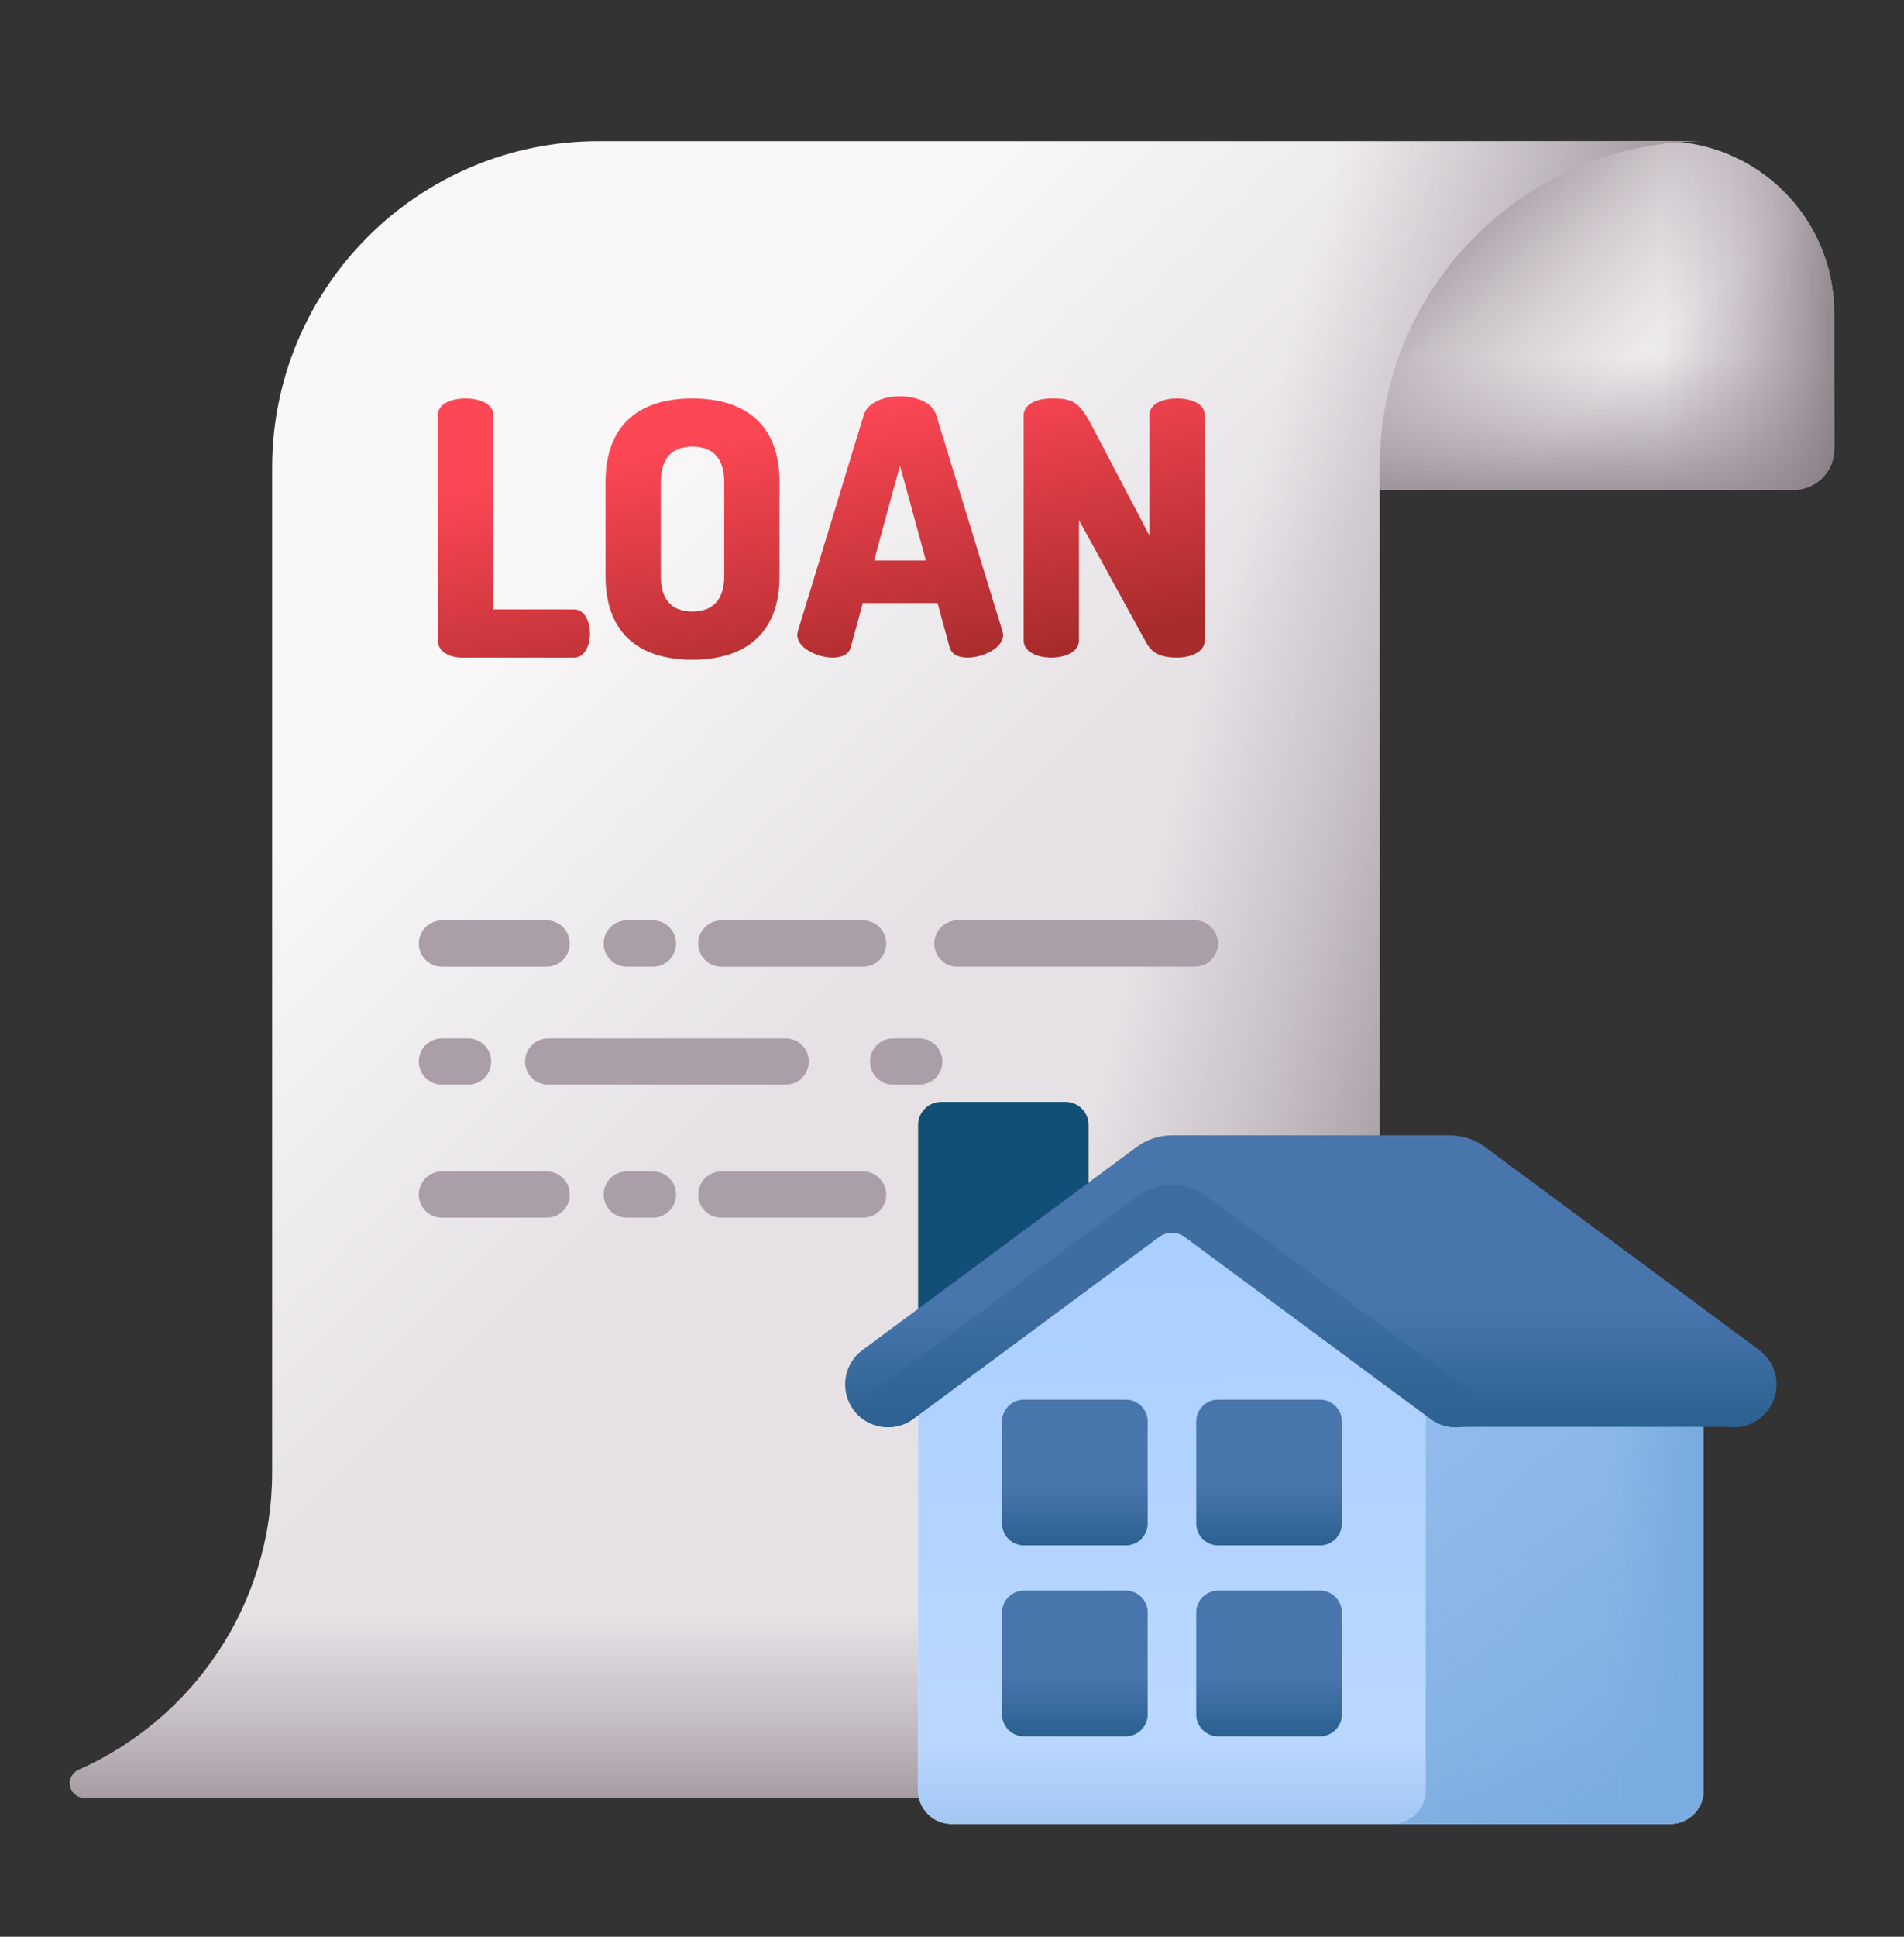 <svg width="60" height="61" viewBox="0 0 60 61" fill="none" xmlns="http://www.w3.org/2000/svg">
<rect x="0" y="0" width="60" height="61" fill="#333333" stroke="none"/>
<path d="M56.523 15.426H39.993V4.559L52.392 4.45C55.378 4.45 57.799 6.871 57.799 9.858V14.15C57.799 14.855 57.228 15.426 56.523 15.426Z" fill="url(#paint0_linear_411_6635)"/>
<path d="M56.523 15.426H39.993V4.559L52.392 4.45C55.378 4.45 57.799 6.871 57.799 9.858V14.15C57.799 14.855 57.228 15.426 56.523 15.426Z" fill="url(#paint1_linear_411_6635)"/>
<path d="M56.523 15.426H39.993V4.559L52.392 4.45C55.378 4.45 57.799 6.871 57.799 9.858V14.15C57.799 14.855 57.228 15.426 56.523 15.426Z" fill="url(#paint2_linear_411_6635)"/>
<path d="M56.523 15.426H39.993V4.559L52.392 4.45C55.378 4.45 57.799 6.871 57.799 9.858V14.15C57.799 14.855 57.228 15.426 56.523 15.426Z" fill="url(#paint3_linear_411_6635)"/>
<path d="M8.576 14.736V46.37C8.576 50.552 6.071 54.149 2.479 55.743C2.311 55.818 2.201 55.98 2.201 56.164C2.201 56.416 2.406 56.621 2.658 56.621H33.187C38.87 56.621 43.477 52.014 43.477 46.331V14.697C43.477 9.036 48.067 4.446 53.729 4.446H18.866C13.183 4.446 8.576 9.053 8.576 14.736Z" fill="url(#paint4_linear_411_6635)"/>
<path d="M22.26 56.621H33.187C38.87 56.621 43.477 52.014 43.477 46.331V14.697C43.477 9.036 48.067 4.446 53.729 4.446H22.26V56.621Z" fill="url(#paint5_linear_411_6635)"/>
<path d="M8.576 37.26V46.369C8.576 50.552 6.071 54.149 2.479 55.743C2.311 55.817 2.201 55.98 2.201 56.163C2.201 56.416 2.406 56.62 2.658 56.62H33.187C38.87 56.62 43.477 52.013 43.477 46.33V37.26H8.576Z" fill="url(#paint6_linear_411_6635)"/>
<path d="M22.73 30.446H27.198C27.6 30.446 27.927 30.12 27.927 29.718C27.927 29.315 27.6 28.989 27.198 28.989H22.73C22.328 28.989 22.002 29.315 22.002 29.718C22.002 30.12 22.328 30.446 22.73 30.446Z" fill="#AA9EA9"/>
<path d="M13.925 30.446H17.227C17.629 30.446 17.955 30.12 17.955 29.718C17.955 29.315 17.629 28.989 17.227 28.989H13.925C13.523 28.989 13.197 29.315 13.197 29.718C13.197 30.12 13.523 30.446 13.925 30.446Z" fill="#AA9EA9"/>
<path d="M19.751 30.446H20.577C20.979 30.446 21.305 30.12 21.305 29.718C21.305 29.315 20.979 28.989 20.577 28.989H19.751C19.349 28.989 19.023 29.315 19.023 29.718C19.023 30.12 19.349 30.446 19.751 30.446Z" fill="#AA9EA9"/>
<path d="M25.488 33.434C25.488 33.032 25.162 32.706 24.76 32.706H17.275C16.873 32.706 16.547 33.032 16.547 33.434C16.547 33.836 16.873 34.163 17.275 34.163H24.76C25.162 34.163 25.488 33.836 25.488 33.434Z" fill="#AA9EA9"/>
<path d="M38.383 29.718C38.383 29.315 38.057 28.989 37.655 28.989H30.17C29.768 28.989 29.442 29.315 29.442 29.718C29.442 30.12 29.768 30.446 30.17 30.446H37.655C38.057 30.446 38.383 30.12 38.383 29.718Z" fill="#AA9EA9"/>
<path d="M13.925 34.163H14.751C15.153 34.163 15.479 33.837 15.479 33.434C15.479 33.032 15.153 32.706 14.751 32.706H13.925C13.523 32.706 13.197 33.032 13.197 33.434C13.197 33.836 13.523 34.163 13.925 34.163Z" fill="#AA9EA9"/>
<path d="M27.198 36.895H22.73C22.328 36.895 22.002 37.222 22.002 37.624C22.002 38.026 22.328 38.352 22.73 38.352H27.198C27.6 38.352 27.927 38.026 27.927 37.624C27.927 37.222 27.6 36.895 27.198 36.895Z" fill="#AA9EA9"/>
<path d="M13.925 38.352H17.227C17.629 38.352 17.955 38.026 17.955 37.624C17.955 37.222 17.629 36.895 17.227 36.895H13.925C13.523 36.895 13.197 37.222 13.197 37.624C13.197 38.026 13.523 38.352 13.925 38.352Z" fill="#AA9EA9"/>
<path d="M19.751 36.895C19.349 36.895 19.023 37.222 19.023 37.624C19.023 38.026 19.349 38.352 19.751 38.352H20.577C20.979 38.352 21.305 38.026 21.305 37.624C21.305 37.222 20.979 36.895 20.577 36.895H19.751Z" fill="#AA9EA9"/>
<path d="M28.968 32.706H28.143C27.741 32.706 27.415 33.032 27.415 33.434C27.415 33.836 27.741 34.163 28.143 34.163H28.968C29.37 34.163 29.696 33.837 29.696 33.434C29.696 33.032 29.37 32.706 28.968 32.706Z" fill="#AA9EA9"/>
<path d="M18.088 19.194H15.542V13.075C15.542 12.706 15.107 12.55 14.671 12.55C14.236 12.55 13.8 12.706 13.8 13.075V20.177C13.8 20.534 14.18 20.713 14.56 20.713H18.088C18.423 20.713 18.591 20.333 18.591 19.953C18.591 19.574 18.423 19.194 18.088 19.194Z" fill="url(#paint7_linear_411_6635)"/>
<path d="M21.818 12.549C20.277 12.549 19.082 13.264 19.082 15.184V18.143C19.082 20.064 20.277 20.779 21.818 20.779C23.359 20.779 24.565 20.064 24.565 18.143V15.184C24.565 13.264 23.359 12.549 21.818 12.549ZM22.823 18.143C22.823 18.914 22.443 19.26 21.818 19.26C21.192 19.26 20.824 18.914 20.824 18.143V15.184C20.824 14.414 21.192 14.067 21.818 14.067C22.443 14.067 22.823 14.414 22.823 15.184V18.143Z" fill="url(#paint8_linear_411_6635)"/>
<path d="M29.5 13.063C29.378 12.672 28.875 12.482 28.361 12.482C27.848 12.482 27.345 12.672 27.222 13.063L25.145 19.875C25.134 19.919 25.123 19.964 25.123 19.998C25.123 20.411 25.759 20.712 26.24 20.712C26.519 20.712 26.742 20.623 26.809 20.389L27.189 18.993H29.545L29.925 20.389C29.992 20.623 30.215 20.712 30.494 20.712C30.974 20.712 31.611 20.411 31.611 19.998C31.611 19.964 31.6 19.919 31.588 19.875L29.5 13.063ZM27.546 17.653L28.361 14.66L29.177 17.653H27.546Z" fill="url(#paint9_linear_411_6635)"/>
<path d="M37.093 12.549C36.658 12.549 36.222 12.705 36.222 13.074V16.87L34.413 13.42C33.989 12.605 33.755 12.549 33.129 12.549C32.694 12.549 32.258 12.716 32.258 13.085V20.176C32.258 20.533 32.694 20.712 33.129 20.712C33.565 20.712 34 20.533 34 20.176V16.379L36.122 20.243C36.334 20.633 36.692 20.712 37.093 20.712C37.529 20.712 37.965 20.533 37.965 20.176V13.074C37.965 12.705 37.529 12.549 37.093 12.549Z" fill="url(#paint10_linear_411_6635)"/>
<path d="M34.304 42.541H28.931V35.435C28.931 35.032 29.258 34.706 29.66 34.706H33.575C33.978 34.706 34.304 35.032 34.304 35.435V42.541Z" fill="url(#paint11_linear_411_6635)"/>
<path d="M34.304 42.541H28.931V35.435C28.931 35.032 29.258 34.706 29.66 34.706H33.575C33.978 34.706 34.304 35.032 34.304 35.435V42.541Z" fill="url(#paint12_linear_411_6635)"/>
<path d="M47.922 38.624H34.694L28.931 42.89V56.394C28.931 56.975 29.402 57.446 29.984 57.446H52.632C53.213 57.446 53.685 56.975 53.685 56.394V42.89L47.922 38.624Z" fill="url(#paint13_linear_411_6635)"/>
<path d="M47.922 38.624H34.694L28.931 42.89V56.394C28.931 56.975 29.402 57.446 29.984 57.446H52.632C53.213 57.446 53.685 56.975 53.685 56.394V42.89L47.922 38.624Z" fill="url(#paint14_linear_411_6635)"/>
<path d="M47.922 38.624H39.167L44.93 42.89V56.394C44.93 56.975 44.459 57.446 43.877 57.446H52.632C53.213 57.446 53.685 56.975 53.685 56.394V42.89L47.922 38.624Z" fill="url(#paint15_linear_411_6635)"/>
<path opacity="0.4" d="M28.931 50.565V56.393C28.931 56.974 29.402 57.446 29.984 57.446H52.632C53.213 57.446 53.685 56.974 53.685 56.393V50.565H28.931Z" fill="url(#paint16_linear_411_6635)"/>
<path d="M47.179 38.624V57.446H52.632C53.213 57.446 53.685 56.975 53.685 56.394V42.89L47.922 38.624H47.179Z" fill="url(#paint17_linear_411_6635)"/>
<path d="M35.475 48.672H32.267C31.887 48.672 31.578 48.363 31.578 47.983V44.775C31.578 44.395 31.887 44.087 32.267 44.087H35.475C35.855 44.087 36.163 44.395 36.163 44.775V47.983C36.163 48.363 35.855 48.672 35.475 48.672Z" fill="url(#paint18_linear_411_6635)"/>
<path d="M41.594 48.672H38.387C38.006 48.672 37.698 48.363 37.698 47.983V44.775C37.698 44.395 38.006 44.087 38.387 44.087H41.594C41.975 44.087 42.283 44.395 42.283 44.775V47.983C42.283 48.363 41.975 48.672 41.594 48.672Z" fill="url(#paint19_linear_411_6635)"/>
<path d="M35.474 54.687H32.267C31.887 54.687 31.578 54.379 31.578 53.999V50.791C31.578 50.411 31.887 50.102 32.267 50.102H35.474C35.855 50.102 36.163 50.411 36.163 50.791V53.999C36.163 54.379 35.855 54.687 35.474 54.687Z" fill="url(#paint20_linear_411_6635)"/>
<path d="M41.594 54.687H38.386C38.006 54.687 37.698 54.379 37.698 53.999V50.791C37.698 50.411 38.006 50.102 38.386 50.102H41.594C41.974 50.102 42.283 50.411 42.283 50.791V53.999C42.283 54.379 41.974 54.687 41.594 54.687Z" fill="url(#paint21_linear_411_6635)"/>
<path d="M35.475 48.672H32.267C31.887 48.672 31.578 48.363 31.578 47.983V44.775C31.578 44.395 31.887 44.087 32.267 44.087H35.475C35.855 44.087 36.163 44.395 36.163 44.775V47.983C36.163 48.363 35.855 48.672 35.475 48.672Z" fill="url(#paint22_linear_411_6635)"/>
<path d="M35.475 48.672H32.267C31.887 48.672 31.578 48.363 31.578 47.983V44.775C31.578 44.395 31.887 44.087 32.267 44.087H35.475C35.855 44.087 36.163 44.395 36.163 44.775V47.983C36.163 48.363 35.855 48.672 35.475 48.672Z" fill="url(#paint23_linear_411_6635)"/>
<path d="M41.594 48.672H38.387C38.006 48.672 37.698 48.363 37.698 47.983V44.775C37.698 44.395 38.006 44.087 38.387 44.087H41.594C41.975 44.087 42.283 44.395 42.283 44.775V47.983C42.283 48.363 41.975 48.672 41.594 48.672Z" fill="url(#paint24_linear_411_6635)"/>
<path d="M41.594 48.672H38.387C38.006 48.672 37.698 48.363 37.698 47.983V44.775C37.698 44.395 38.006 44.087 38.387 44.087H41.594C41.975 44.087 42.283 44.395 42.283 44.775V47.983C42.283 48.363 41.975 48.672 41.594 48.672Z" fill="url(#paint25_linear_411_6635)"/>
<path d="M35.474 54.687H32.267C31.887 54.687 31.578 54.379 31.578 53.999V50.791C31.578 50.411 31.887 50.102 32.267 50.102H35.474C35.855 50.102 36.163 50.411 36.163 50.791V53.999C36.163 54.379 35.855 54.687 35.474 54.687Z" fill="url(#paint26_linear_411_6635)"/>
<path d="M35.474 54.687H32.267C31.887 54.687 31.578 54.379 31.578 53.999V50.791C31.578 50.411 31.887 50.102 32.267 50.102H35.474C35.855 50.102 36.163 50.411 36.163 50.791V53.999C36.163 54.379 35.855 54.687 35.474 54.687Z" fill="url(#paint27_linear_411_6635)"/>
<path d="M41.594 54.687H38.387C38.006 54.687 37.698 54.379 37.698 53.999V50.791C37.698 50.411 38.006 50.102 38.387 50.102H41.594C41.975 50.102 42.283 50.411 42.283 50.791V53.999C42.283 54.379 41.975 54.687 41.594 54.687Z" fill="url(#paint28_linear_411_6635)"/>
<path d="M41.594 54.687H38.387C38.006 54.687 37.698 54.379 37.698 53.999V50.791C37.698 50.411 38.006 50.102 38.387 50.102H41.594C41.975 50.102 42.283 50.411 42.283 50.791V53.999C42.283 54.379 41.975 54.687 41.594 54.687Z" fill="url(#paint29_linear_411_6635)"/>
<path d="M55.436 42.52L46.796 36.125C46.465 35.88 46.072 35.758 45.68 35.759H36.931L45.685 44.94H54.44C54.95 45.014 55.483 44.791 55.777 44.321C55.916 44.098 55.983 43.851 55.983 43.605C55.983 43.191 55.792 42.784 55.436 42.52Z" fill="url(#paint30_linear_411_6635)"/>
<path d="M37.341 38.965L45.076 44.689C45.708 45.157 46.605 44.987 47.022 44.321C47.396 43.724 47.248 42.939 46.681 42.52L38.041 36.125C37.382 35.637 36.48 35.637 35.82 36.125L27.18 42.52C26.614 42.939 26.465 43.724 26.839 44.321C27.256 44.987 28.153 45.157 28.785 44.689L36.52 38.965C36.764 38.784 37.097 38.784 37.341 38.965Z" fill="url(#paint31_linear_411_6635)"/>
<path opacity="0.4" d="M47.017 44.328L38.041 37.685C37.381 37.196 36.48 37.196 35.82 37.685L26.844 44.328C27.264 44.988 28.156 45.155 28.785 44.689L36.52 38.964C36.764 38.783 37.097 38.783 37.341 38.964L45.076 44.689C45.705 45.155 46.597 44.988 47.017 44.328Z" fill="#2E6292"/>
<defs>
<linearGradient id="paint0_linear_411_6635" x1="47.256" y1="9.512" x2="51.242" y2="14.975" gradientUnits="userSpaceOnUse">
<stop stop-color="#F9F7F8"/>
<stop offset="1" stop-color="#E5E1E5"/>
</linearGradient>
<linearGradient id="paint1_linear_411_6635" x1="50.006" y1="12.8" x2="43.568" y2="5.777" gradientUnits="userSpaceOnUse">
<stop stop-color="#9B8E99" stop-opacity="0"/>
<stop offset="0.346" stop-color="#978A95" stop-opacity="0.347"/>
<stop offset="0.714" stop-color="#8A7F88" stop-opacity="0.714"/>
<stop offset="1" stop-color="#7B7179"/>
</linearGradient>
<linearGradient id="paint2_linear_411_6635" x1="48.896" y1="11.205" x2="48.896" y2="16.782" gradientUnits="userSpaceOnUse">
<stop stop-color="#9B8E99" stop-opacity="0"/>
<stop offset="0.346" stop-color="#978A95" stop-opacity="0.347"/>
<stop offset="0.714" stop-color="#8A7F88" stop-opacity="0.714"/>
<stop offset="1" stop-color="#7B7179"/>
</linearGradient>
<linearGradient id="paint3_linear_411_6635" x1="52.348" y1="9.938" x2="58.784" y2="9.938" gradientUnits="userSpaceOnUse">
<stop stop-color="#9B8E99" stop-opacity="0"/>
<stop offset="0.346" stop-color="#978A95" stop-opacity="0.347"/>
<stop offset="0.714" stop-color="#8A7F88" stop-opacity="0.714"/>
<stop offset="1" stop-color="#7B7179"/>
</linearGradient>
<linearGradient id="paint4_linear_411_6635" x1="16.324" y1="18.759" x2="28.262" y2="30.697" gradientUnits="userSpaceOnUse">
<stop stop-color="#F9F7F8"/>
<stop offset="1" stop-color="#E5E1E5"/>
</linearGradient>
<linearGradient id="paint5_linear_411_6635" x1="35.766" y1="29.967" x2="49.066" y2="33.347" gradientUnits="userSpaceOnUse">
<stop stop-color="#9B8E99" stop-opacity="0"/>
<stop offset="0.346" stop-color="#978A95" stop-opacity="0.347"/>
<stop offset="0.714" stop-color="#8A7F88" stop-opacity="0.714"/>
<stop offset="1" stop-color="#7B7179"/>
</linearGradient>
<linearGradient id="paint6_linear_411_6635" x1="22.839" y1="50.887" x2="22.839" y2="59.042" gradientUnits="userSpaceOnUse">
<stop stop-color="#9B8E99" stop-opacity="0"/>
<stop offset="0.346" stop-color="#978A95" stop-opacity="0.347"/>
<stop offset="0.714" stop-color="#8A7F88" stop-opacity="0.714"/>
<stop offset="1" stop-color="#7B7179"/>
</linearGradient>
<linearGradient id="paint7_linear_411_6635" x1="15.212" y1="15.152" x2="16.957" y2="23.8" gradientUnits="userSpaceOnUse">
<stop stop-color="#FD4755"/>
<stop offset="1" stop-color="#A72B2B"/>
</linearGradient>
<linearGradient id="paint8_linear_411_6635" x1="21.271" y1="13.929" x2="23.016" y2="22.577" gradientUnits="userSpaceOnUse">
<stop stop-color="#FD4755"/>
<stop offset="1" stop-color="#A72B2B"/>
</linearGradient>
<linearGradient id="paint9_linear_411_6635" x1="26.912" y1="12.792" x2="28.656" y2="21.44" gradientUnits="userSpaceOnUse">
<stop stop-color="#FD4755"/>
<stop offset="1" stop-color="#A72B2B"/>
</linearGradient>
<linearGradient id="paint10_linear_411_6635" x1="34.048" y1="11.352" x2="35.792" y2="20" gradientUnits="userSpaceOnUse">
<stop stop-color="#FD4755"/>
<stop offset="1" stop-color="#A72B2B"/>
</linearGradient>
<linearGradient id="paint11_linear_411_6635" x1="29.533" y1="38.623" x2="34.339" y2="38.623" gradientUnits="userSpaceOnUse">
<stop stop-color="#FEF0AE"/>
<stop offset="1" stop-color="#FBC56D"/>
</linearGradient>
<linearGradient id="paint12_linear_411_6635" x1="31.4" y1="31.572" x2="31.4" y2="34.593" gradientUnits="userSpaceOnUse">
<stop stop-color="#4975AD"/>
<stop offset="1" stop-color="#114F77"/>
</linearGradient>
<linearGradient id="paint13_linear_411_6635" x1="32.36" y1="40.912" x2="46.021" y2="54.573" gradientUnits="userSpaceOnUse">
<stop stop-color="#EAF9FA"/>
<stop offset="1" stop-color="#B3DAFE"/>
</linearGradient>
<linearGradient id="paint14_linear_411_6635" x1="41.263" y1="33.392" x2="41.286" y2="57.446" gradientUnits="userSpaceOnUse">
<stop stop-color="#A4CCFF"/>
<stop offset="1" stop-color="#BDD9FF"/>
</linearGradient>
<linearGradient id="paint15_linear_411_6635" x1="32.692" y1="29.498" x2="51.796" y2="56.5" gradientUnits="userSpaceOnUse">
<stop stop-color="#7BACDF" stop-opacity="0"/>
<stop offset="1" stop-color="#7BACDF"/>
</linearGradient>
<linearGradient id="paint16_linear_411_6635" x1="41.308" y1="54.768" x2="41.308" y2="57.463" gradientUnits="userSpaceOnUse">
<stop stop-color="#7BACDF" stop-opacity="0"/>
<stop offset="1" stop-color="#7BACDF"/>
</linearGradient>
<linearGradient id="paint17_linear_411_6635" x1="50.79" y1="48.035" x2="53.251" y2="48.035" gradientUnits="userSpaceOnUse">
<stop stop-color="#7BACDF" stop-opacity="0"/>
<stop offset="1" stop-color="#7BACDF"/>
</linearGradient>
<linearGradient id="paint18_linear_411_6635" x1="32.586" y1="45.094" x2="36.087" y2="48.595" gradientUnits="userSpaceOnUse">
<stop stop-color="#62DBFB"/>
<stop offset="0.191" stop-color="#57D5FA"/>
<stop offset="0.523" stop-color="#3BC5F7"/>
<stop offset="0.954" stop-color="#0DABF2"/>
<stop offset="1" stop-color="#08A9F1"/>
</linearGradient>
<linearGradient id="paint19_linear_411_6635" x1="38.705" y1="45.094" x2="42.206" y2="48.595" gradientUnits="userSpaceOnUse">
<stop stop-color="#62DBFB"/>
<stop offset="0.191" stop-color="#57D5FA"/>
<stop offset="0.523" stop-color="#3BC5F7"/>
<stop offset="0.954" stop-color="#0DABF2"/>
<stop offset="1" stop-color="#08A9F1"/>
</linearGradient>
<linearGradient id="paint20_linear_411_6635" x1="32.586" y1="51.11" x2="36.087" y2="54.611" gradientUnits="userSpaceOnUse">
<stop stop-color="#62DBFB"/>
<stop offset="0.191" stop-color="#57D5FA"/>
<stop offset="0.523" stop-color="#3BC5F7"/>
<stop offset="0.954" stop-color="#0DABF2"/>
<stop offset="1" stop-color="#08A9F1"/>
</linearGradient>
<linearGradient id="paint21_linear_411_6635" x1="38.705" y1="51.11" x2="42.206" y2="54.611" gradientUnits="userSpaceOnUse">
<stop stop-color="#62DBFB"/>
<stop offset="0.191" stop-color="#57D5FA"/>
<stop offset="0.523" stop-color="#3BC5F7"/>
<stop offset="0.954" stop-color="#0DABF2"/>
<stop offset="1" stop-color="#08A9F1"/>
</linearGradient>
<linearGradient id="paint22_linear_411_6635" x1="33.871" y1="45.314" x2="33.871" y2="43.7" gradientUnits="userSpaceOnUse">
<stop stop-color="#0593FC" stop-opacity="0"/>
<stop offset="0.683" stop-color="#0389FC" stop-opacity="0.683"/>
<stop offset="1" stop-color="#0182FC"/>
</linearGradient>
<linearGradient id="paint23_linear_411_6635" x1="33.871" y1="46.794" x2="33.871" y2="50.269" gradientUnits="userSpaceOnUse">
<stop stop-color="#4975AD"/>
<stop offset="1" stop-color="#114F77"/>
</linearGradient>
<linearGradient id="paint24_linear_411_6635" x1="39.99" y1="45.314" x2="39.99" y2="43.7" gradientUnits="userSpaceOnUse">
<stop stop-color="#0593FC" stop-opacity="0"/>
<stop offset="0.683" stop-color="#0389FC" stop-opacity="0.683"/>
<stop offset="1" stop-color="#0182FC"/>
</linearGradient>
<linearGradient id="paint25_linear_411_6635" x1="39.99" y1="46.794" x2="39.99" y2="50.269" gradientUnits="userSpaceOnUse">
<stop stop-color="#4975AD"/>
<stop offset="1" stop-color="#114F77"/>
</linearGradient>
<linearGradient id="paint26_linear_411_6635" x1="33.871" y1="51.33" x2="33.871" y2="49.716" gradientUnits="userSpaceOnUse">
<stop stop-color="#0593FC" stop-opacity="0"/>
<stop offset="0.683" stop-color="#0389FC" stop-opacity="0.683"/>
<stop offset="1" stop-color="#0182FC"/>
</linearGradient>
<linearGradient id="paint27_linear_411_6635" x1="33.871" y1="52.81" x2="33.871" y2="56.285" gradientUnits="userSpaceOnUse">
<stop stop-color="#4975AD"/>
<stop offset="1" stop-color="#114F77"/>
</linearGradient>
<linearGradient id="paint28_linear_411_6635" x1="39.99" y1="51.33" x2="39.99" y2="49.716" gradientUnits="userSpaceOnUse">
<stop stop-color="#0593FC" stop-opacity="0"/>
<stop offset="0.683" stop-color="#0389FC" stop-opacity="0.683"/>
<stop offset="1" stop-color="#0182FC"/>
</linearGradient>
<linearGradient id="paint29_linear_411_6635" x1="39.99" y1="52.81" x2="39.99" y2="56.285" gradientUnits="userSpaceOnUse">
<stop stop-color="#4975AD"/>
<stop offset="1" stop-color="#114F77"/>
</linearGradient>
<linearGradient id="paint30_linear_411_6635" x1="46.457" y1="41.188" x2="46.457" y2="48.158" gradientUnits="userSpaceOnUse">
<stop stop-color="#4975AD"/>
<stop offset="1" stop-color="#114F77"/>
</linearGradient>
<linearGradient id="paint31_linear_411_6635" x1="36.93" y1="41.189" x2="36.93" y2="48.159" gradientUnits="userSpaceOnUse">
<stop stop-color="#4975AD"/>
<stop offset="1" stop-color="#114F77"/>
</linearGradient>
</defs>
</svg>
